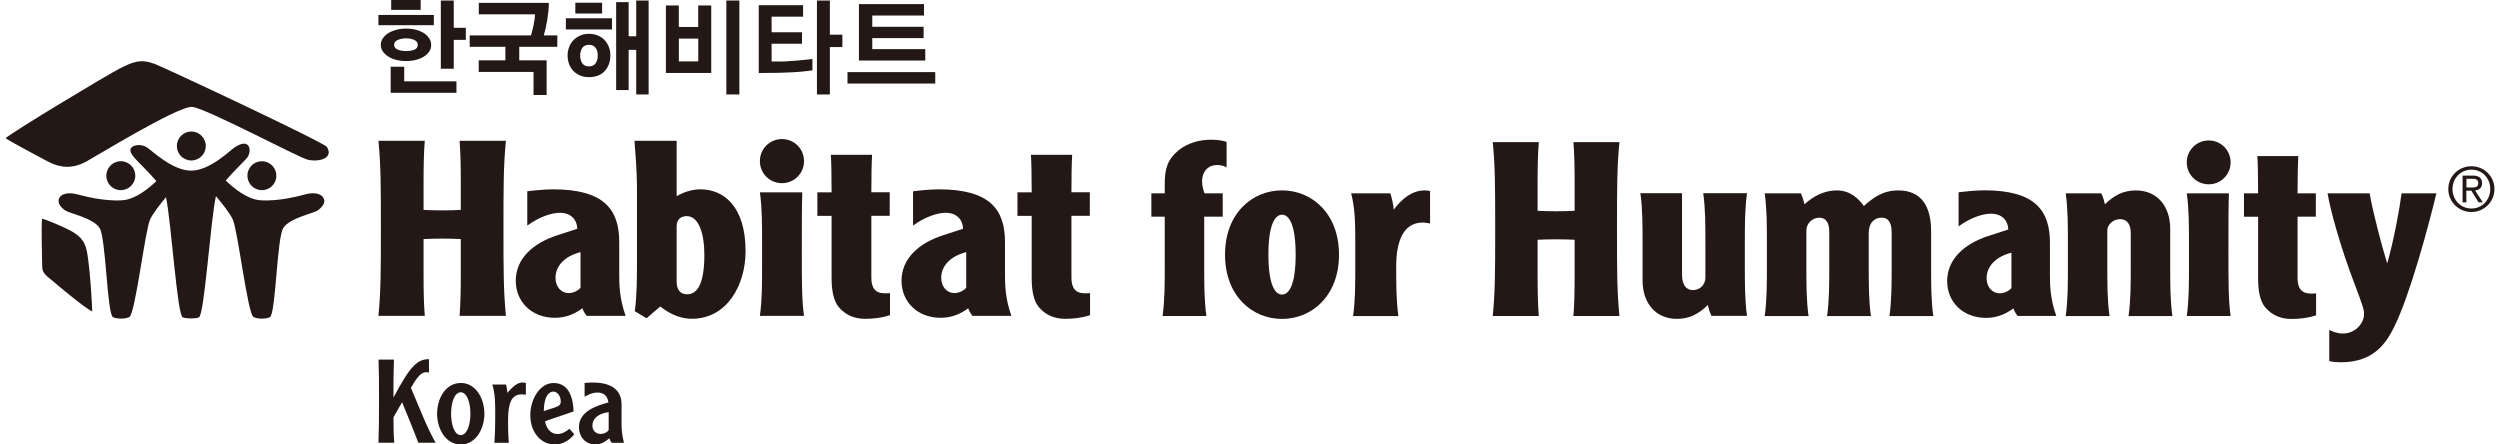<svg width="225" height="40" viewBox="0 0 225 40" fill="none" xmlns="http://www.w3.org/2000/svg">
<g clip-path="url(#clip0_685_6488)">
<path d="M35.455 32.372C35.446 32.918 35.413 33.703 35.413 34.194V35.743H35.434C36.911 32.956 37.55 32.326 38.608 32.326V33.531C38.578 33.522 38.453 33.497 38.347 33.497C37.907 33.497 37.529 33.938 36.983 34.912C37.697 36.557 38.327 38.275 39.204 39.849H37.655C37.184 38.623 36.731 37.523 36.189 36.201L35.413 37.553C35.413 38.317 35.421 39.081 35.484 39.849H34.06C34.102 38.883 34.111 37.859 34.111 36.012C34.111 34.165 34.111 33.841 34.069 32.364H35.45L35.455 32.372Z" fill="#231815"/>
<path d="M41.468 40C40.095 40 39.339 38.585 39.339 37.233C39.339 35.882 40.095 34.467 41.468 34.467C42.841 34.467 43.596 35.882 43.596 37.233C43.596 38.585 42.841 40 41.468 40ZM41.468 35.306C40.913 35.306 40.599 36.209 40.599 37.233C40.599 38.258 40.913 39.16 41.468 39.16C42.022 39.16 42.337 38.258 42.337 37.233C42.337 36.209 42.022 35.306 41.468 35.306Z" fill="#231815"/>
<path d="M45.536 34.614C45.628 34.832 45.649 35.243 45.662 35.357C46.279 34.643 46.648 34.425 47.035 34.425C47.118 34.425 47.253 34.446 47.328 34.467V35.525C47.203 35.504 47.068 35.495 46.942 35.495C46.039 35.495 45.725 36.251 45.725 37.863C45.725 39.005 45.767 39.383 45.788 39.853H44.498C44.507 39.433 44.57 39.131 44.57 37.305C44.57 36.415 44.578 35.47 44.31 34.61H45.536V34.614Z" fill="#231815"/>
<path d="M49.054 37.905C49.096 38.207 49.348 39.06 50.188 39.06C50.608 39.06 50.994 38.808 51.246 38.59L51.687 39.081C51.511 39.291 50.944 40.004 49.907 40.004C48.723 40.004 47.727 38.946 47.727 37.364C47.727 35.919 48.588 34.471 49.823 34.471C51.246 34.471 51.582 35.877 51.624 37.028L49.054 37.909V37.905ZM49.852 36.7C50.322 36.553 50.469 36.427 50.469 36.133C50.469 35.642 50.154 35.243 49.81 35.243C49.432 35.243 48.962 35.588 48.941 36.994L49.852 36.7Z" fill="#231815"/>
<path d="M55.059 39.853C54.953 39.74 54.882 39.58 54.84 39.446C54.496 39.719 54.139 40 53.572 40C52.606 40 52.102 39.202 52.102 38.459C52.102 36.961 53.799 36.49 54.756 36.218C54.685 35.663 54.37 35.328 53.769 35.328C53.278 35.328 52.837 35.588 52.615 35.705V34.467C52.833 34.446 53.127 34.425 53.329 34.425C54.672 34.425 55.94 34.853 55.94 36.394V38.249C55.94 38.795 56.024 39.328 56.158 39.853H55.059ZM54.785 37.095C53.853 37.208 53.316 37.67 53.316 38.3C53.316 38.791 53.673 39.055 54.059 39.055C54.361 39.055 54.626 38.921 54.781 38.711V37.099L54.785 37.095Z" fill="#231815"/>
<path d="M222.43 14.962C223.556 14.962 224.5 15.848 224.5 17.015C224.5 18.182 223.556 19.081 222.43 19.081C221.305 19.081 220.348 18.191 220.348 17.015C220.348 15.84 221.297 14.962 222.43 14.962ZM222.43 18.766C223.383 18.766 224.122 18.01 224.122 17.011C224.122 16.012 223.383 15.269 222.43 15.269C221.477 15.269 220.726 16.029 220.726 17.011C220.726 17.993 221.456 18.766 222.43 18.766ZM221.977 18.207H221.632V15.802H222.548C223.11 15.802 223.388 16.029 223.388 16.486C223.388 16.919 223.102 17.103 222.758 17.145L223.451 18.207H223.068L222.418 17.158H221.973V18.207H221.977ZM221.977 16.872H222.544C222.922 16.872 223.043 16.738 223.043 16.465C223.043 16.226 222.867 16.091 222.623 16.091H221.981V16.868L221.977 16.872Z" fill="#231815"/>
<path d="M10.967 17.112C11.685 17.057 12.226 16.436 12.172 15.718C12.121 15 11.496 14.458 10.778 14.513C10.06 14.568 9.522 15.189 9.573 15.907C9.623 16.625 10.249 17.166 10.967 17.112ZM29.16 17.947C29.005 17.385 28.228 17.296 27.539 17.477C26.998 17.62 25.108 18.144 23.429 18.023C22.224 17.934 21.044 16.931 20.313 16.247C21.04 15.407 21.98 14.505 22.198 14.253C22.509 13.887 22.56 13.316 22.303 13.06C22.043 12.8 21.577 12.96 21.111 13.27C20.645 13.581 18.881 15.357 17.202 15.357C15.523 15.357 13.7 13.581 13.234 13.27C12.768 12.96 12.092 13.01 11.836 13.27C11.576 13.531 11.836 13.892 12.147 14.257C12.365 14.513 13.343 15.449 14.078 16.301C13.339 16.986 12.193 17.939 11.017 18.023C9.342 18.144 7.448 17.62 6.907 17.477C6.218 17.301 5.437 17.385 5.286 17.947C5.189 18.3 5.487 18.69 5.895 18.955C6.294 19.215 8.372 19.618 8.96 20.512C9.543 21.406 9.632 28.317 10.177 28.552C10.576 28.72 11.269 28.72 11.643 28.531C12.172 28.262 13.058 20.722 13.507 19.756C13.755 19.219 14.38 18.422 14.939 17.746C15.418 20 15.947 28.388 16.45 28.564C16.832 28.694 17.597 28.694 17.903 28.564C18.403 28.346 18.949 19.735 19.436 17.649C20.015 18.342 20.691 19.194 20.951 19.756C21.401 20.726 22.291 28.266 22.816 28.531C23.194 28.724 23.882 28.724 24.281 28.552C24.823 28.321 24.915 21.406 25.499 20.512C26.082 19.618 28.161 19.215 28.564 18.955C28.967 18.69 29.265 18.304 29.173 17.947H29.16ZM23.475 17.112C24.193 17.162 24.819 16.625 24.869 15.907C24.919 15.189 24.382 14.568 23.664 14.513C22.946 14.463 22.32 15 22.27 15.718C22.22 16.436 22.757 17.057 23.475 17.112ZM17.219 14.442C17.937 14.442 18.52 13.858 18.52 13.14C18.52 12.422 17.937 11.835 17.219 11.835C16.501 11.835 15.917 12.418 15.917 13.14C15.917 13.862 16.501 14.442 17.219 14.442Z" fill="#231815"/>
<path d="M29.421 13.228C30.055 14.232 28.728 14.61 27.716 14.379C26.868 14.186 18.546 9.736 17.299 9.622C16.056 9.509 8.57 14.11 7.747 14.551C6.533 15.197 5.463 15.134 4.346 14.555C3.976 14.362 1.125 12.859 0.504 12.439C1.125 11.86 9.779 6.662 10.787 6.159C11.945 5.579 12.638 5.273 13.911 5.747C14.792 6.079 29.165 12.813 29.425 13.228H29.421Z" fill="#231815"/>
<path d="M3.783 19.685C4.106 19.731 5.639 20.395 6.243 20.705C7.7 21.457 7.776 22.2 7.944 23.413C8.12 24.706 8.276 27.116 8.301 28.031C7.692 27.771 5.303 25.772 4.736 25.281C4.295 24.899 3.8 24.626 3.8 24.034C3.8 23.808 3.695 20.244 3.787 19.689L3.783 19.685Z" fill="#231815"/>
<path d="M38.23 12.67C38.142 13.749 38.121 15.008 38.121 16.356V18.892C38.608 18.913 39.091 18.934 39.796 18.934C40.502 18.934 40.989 18.913 41.471 18.892V16.356C41.471 15.008 41.45 13.749 41.362 12.67H45.532C45.313 14.941 45.313 16.797 45.313 20.55C45.313 24.303 45.313 26.154 45.532 28.426H41.362C41.45 27.347 41.471 26.087 41.471 24.74V21.516C40.984 21.495 40.502 21.474 39.796 21.474C39.091 21.474 38.604 21.495 38.121 21.516V24.74C38.121 26.087 38.142 27.343 38.23 28.426H34.06C34.279 26.154 34.279 24.299 34.279 20.55C34.279 16.801 34.279 14.945 34.06 12.67H38.23Z" fill="#231815"/>
<path d="M47.455 17.217C47.762 17.171 48.954 17.04 49.773 17.04C54.341 17.04 55.731 18.829 55.731 21.784V24.542C55.731 25.6 55.731 26.793 56.306 28.426H52.796C52.531 28.073 52.443 27.83 52.422 27.741C51.826 28.182 51.011 28.602 49.949 28.602C47.808 28.602 46.418 27.124 46.418 25.269C46.418 23.237 48.03 21.868 50.126 21.184L51.956 20.588C51.935 19.815 51.427 19.152 50.39 19.152C49.685 19.152 48.58 19.484 47.455 20.298V17.208V17.217ZM52.246 22.691C50.856 23.044 49.995 23.904 49.995 25.008C49.995 25.781 50.482 26.377 51.188 26.377C51.654 26.377 52.116 26.092 52.246 25.89V22.691Z" fill="#231815"/>
<path d="M60.899 12.67V17.657C61.449 17.326 62.247 17.04 63.041 17.04C65.136 17.04 67.101 18.585 67.101 22.599C67.101 25.709 65.4 28.69 62.268 28.69C61.428 28.69 60.458 28.405 59.421 27.586L58.187 28.644L57.129 28.006C57.326 26.595 57.326 25.092 57.326 23.506V17.171C57.326 16.356 57.326 15.449 57.103 12.67H60.899ZM60.899 25.34C60.899 25.978 61.143 26.486 61.848 26.486C62.755 26.486 63.393 25.558 63.393 22.934C63.393 21.062 62.906 19.45 61.802 19.45C61.206 19.45 60.899 19.824 60.899 20.357V25.344V25.34Z" fill="#231815"/>
<path d="M70.376 12.515C71.48 12.515 72.362 13.396 72.362 14.5C72.362 15.605 71.48 16.486 70.376 16.486C69.271 16.486 68.39 15.605 68.39 14.5C68.39 13.396 69.271 12.515 70.376 12.515ZM72.206 17.305C72.164 18.451 72.164 20.13 72.164 22.511C72.164 25.512 72.164 27.011 72.362 28.426H68.39C68.587 27.015 68.587 25.512 68.587 23.925V21.809C68.587 20.218 68.587 18.72 68.39 17.309H72.206V17.305Z" fill="#231815"/>
<path d="M78.488 13.93C78.446 14.614 78.421 15.915 78.421 17.305H80.075V19.425H78.421V24.983C78.421 25.89 78.752 26.398 79.634 26.398C79.768 26.398 79.898 26.398 80.1 26.377V28.363C79.369 28.606 78.622 28.694 77.87 28.694C76.875 28.694 76.082 28.342 75.486 27.637C75.024 27.087 74.843 26.159 74.843 25.034V19.429H73.562V17.309H74.843C74.843 15.919 74.822 14.618 74.776 13.934H78.484L78.488 13.93Z" fill="#231815"/>
<path d="M82.174 17.217C82.484 17.171 83.677 17.04 84.492 17.04C89.06 17.04 90.45 18.829 90.45 21.784V24.542C90.45 25.6 90.45 26.793 91.025 28.426H87.515C87.25 28.073 87.162 27.83 87.141 27.741C86.545 28.182 85.73 28.602 84.668 28.602C82.526 28.602 81.137 27.124 81.137 25.269C81.137 23.237 82.749 21.868 84.844 21.184L86.675 20.588C86.654 19.815 86.146 19.152 85.109 19.152C84.403 19.152 83.299 19.484 82.174 20.298V17.208V17.217ZM86.96 22.691C85.571 23.044 84.71 23.904 84.71 25.008C84.71 25.781 85.197 26.377 85.902 26.377C86.364 26.377 86.83 26.092 86.96 25.89V22.691Z" fill="#231815"/>
<path d="M96.496 13.93C96.45 14.614 96.429 15.915 96.429 17.305H98.084V19.425H96.429V24.983C96.429 25.89 96.761 26.398 97.643 26.398C97.777 26.398 97.907 26.398 98.105 26.377V28.363C97.378 28.606 96.627 28.694 95.875 28.694C94.88 28.694 94.086 28.342 93.49 27.637C93.028 27.087 92.852 26.159 92.852 25.034V19.429H91.571V17.309H92.852C92.852 15.919 92.831 14.618 92.785 13.934H96.492L96.496 13.93Z" fill="#231815"/>
<path d="M110.399 15.071C110.311 15.008 110.025 14.853 109.547 14.853C108.627 14.853 108.186 15.554 108.186 16.301C108.186 16.738 108.316 17.175 108.404 17.397H110.046V19.5H108.379V23.971C108.379 25.55 108.379 27.04 108.577 28.442H104.63C104.827 27.04 104.827 25.55 104.827 23.971V19.5H103.622V17.397H104.827V16.541C104.827 15.248 105.045 14.37 106.078 13.518C106.956 12.817 108.052 12.573 109.013 12.573C109.542 12.573 110.109 12.662 110.395 12.771V15.071H110.399Z" fill="#231815"/>
<path d="M120.51 22.918C120.51 26.642 118.053 28.703 115.379 28.703C112.704 28.703 110.252 26.642 110.252 22.918C110.252 19.194 112.708 17.133 115.379 17.133C118.049 17.133 120.51 19.194 120.51 22.918ZM114.157 22.918C114.157 25.571 114.724 26.511 115.383 26.511C116.042 26.511 116.609 25.571 116.609 22.918C116.609 20.265 116.038 19.324 115.383 19.324C114.728 19.324 114.157 20.269 114.157 22.918Z" fill="#231815"/>
<path d="M125.133 17.397C125.263 17.792 125.418 18.514 125.439 18.866C126.208 17.838 127.127 17.137 128.223 17.137C128.467 17.137 128.597 17.158 128.706 17.204V20.118C128.467 20.05 128.156 20.029 128.047 20.029C126.38 20.029 125.658 21.562 125.658 23.976C125.658 25.554 125.658 27.044 125.855 28.447H121.778C121.975 27.044 121.975 25.554 121.975 23.976V21.872C121.975 20.294 121.975 18.804 121.602 17.401H125.129L125.133 17.397Z" fill="#231815"/>
<path d="M138.493 12.792C138.405 13.867 138.384 15.113 138.384 16.453V18.971C138.867 18.992 139.349 19.014 140.051 19.014C140.752 19.014 141.235 18.992 141.717 18.971V16.453C141.717 15.118 141.696 13.867 141.608 12.792H145.748C145.53 15.05 145.53 16.889 145.53 20.613C145.53 24.337 145.53 26.18 145.748 28.438H141.608C141.696 27.364 141.717 26.117 141.717 24.777V21.578C141.235 21.558 140.752 21.537 140.051 21.537C139.349 21.537 138.867 21.558 138.384 21.578V24.777C138.384 26.117 138.405 27.364 138.493 28.438H134.349C134.567 26.18 134.567 24.341 134.567 20.613C134.567 16.885 134.567 15.046 134.349 12.792H138.493Z" fill="#231815"/>
<path d="M154.033 28.438C153.877 28.111 153.768 27.737 153.705 27.452C152.895 28.241 152.059 28.699 150.921 28.699C149.057 28.699 147.831 27.338 147.831 25.235V21.86C147.831 20.281 147.831 18.791 147.634 17.389H151.383V24.727C151.383 25.605 151.732 26.108 152.37 26.108C152.916 26.108 153.487 25.714 153.487 24.945V21.856C153.487 20.277 153.487 18.787 153.29 17.385H157.232C157.035 18.787 157.035 20.277 157.035 21.856V23.959C157.035 25.537 157.035 27.028 157.232 28.43H154.033V28.438Z" fill="#231815"/>
<path d="M162.077 17.397C162.233 17.725 162.338 18.098 162.405 18.384C163.215 17.641 164.202 17.137 165.298 17.137C166.482 17.137 167.225 17.817 167.75 18.539C168.539 17.838 169.417 17.137 170.84 17.137C172.99 17.137 173.8 18.648 173.8 20.819V23.976C173.8 25.554 173.8 27.044 173.998 28.447H170.051C170.248 27.044 170.248 25.554 170.248 23.976V20.928C170.248 20.16 170.03 19.593 169.35 19.593C168.602 19.593 168.186 20.164 168.186 20.928V23.976C168.186 25.554 168.186 27.044 168.384 28.447H164.437C164.634 27.044 164.634 25.554 164.634 23.976V20.886C164.634 20.164 164.416 19.593 163.736 19.593C163.123 19.593 162.573 20.097 162.573 20.752V23.976C162.573 25.554 162.573 27.044 162.77 28.447H158.823C159.021 27.044 159.021 25.554 159.021 23.976V21.872C159.021 20.294 159.021 18.804 158.823 17.401H162.069L162.077 17.397Z" fill="#231815"/>
<path d="M176.277 17.305C176.584 17.263 177.768 17.128 178.578 17.128C183.113 17.128 184.494 18.904 184.494 21.839V24.576C184.494 25.63 184.494 26.809 185.065 28.434H181.58C181.316 28.086 181.232 27.842 181.206 27.754C180.614 28.195 179.804 28.61 178.75 28.61C176.626 28.61 175.244 27.141 175.244 25.302C175.244 23.287 176.844 21.927 178.926 21.247L180.745 20.655C180.724 19.891 180.22 19.232 179.187 19.232C178.486 19.232 177.39 19.559 176.273 20.369V17.301L176.277 17.305ZM181.03 22.741C179.649 23.09 178.796 23.946 178.796 25.042C178.796 25.81 179.279 26.398 179.98 26.398C180.438 26.398 180.9 26.117 181.03 25.915V22.737V22.741Z" fill="#231815"/>
<path d="M189.118 17.397C189.273 17.725 189.382 18.098 189.445 18.384C190.256 17.595 191.087 17.137 192.229 17.137C194.093 17.137 195.319 18.493 195.319 20.6V23.976C195.319 25.554 195.319 27.044 195.517 28.447H191.57C191.767 27.044 191.767 25.554 191.767 23.976V20.949C191.767 20.269 191.482 19.723 190.822 19.723C190.277 19.723 189.659 20.118 189.659 20.777V23.976C189.659 25.554 189.659 27.044 189.857 28.447H185.914C186.111 27.044 186.111 25.554 186.111 23.976V21.872C186.111 20.294 186.111 18.804 185.914 17.401H189.114L189.118 17.397Z" fill="#231815"/>
<path d="M198.783 12.641C199.879 12.641 200.756 13.518 200.756 14.614C200.756 15.71 199.879 16.587 198.783 16.587C197.687 16.587 196.81 15.71 196.81 14.614C196.81 13.518 197.687 12.641 198.783 12.641ZM200.601 17.397C200.559 18.535 200.559 20.202 200.559 22.569C200.559 25.55 200.559 27.04 200.756 28.442H196.81C197.007 27.04 197.007 25.55 197.007 23.971V21.868C197.007 20.29 197.007 18.799 196.81 17.397H200.601Z" fill="#231815"/>
<path d="M206.849 14.043C206.807 14.723 206.781 16.016 206.781 17.397H208.427V19.5H206.781V25.021C206.781 25.919 207.109 26.423 207.986 26.423C208.117 26.423 208.251 26.423 208.448 26.402V28.375C207.726 28.619 206.979 28.707 206.236 28.707C205.249 28.707 204.46 28.358 203.867 27.657C203.406 27.108 203.229 26.188 203.229 25.071V19.505H201.957V17.401H203.229C203.229 16.02 203.208 14.727 203.162 14.047H206.844L206.849 14.043Z" fill="#231815"/>
<path d="M213.269 17.397C213.554 19.106 214.386 22.217 214.826 23.64H214.873C215.486 21.406 215.948 18.883 216.141 17.397H219.277C218.555 20.399 216.909 26.49 215.507 29.362C214.784 30.831 213.689 32.603 210.686 32.603C210.38 32.603 209.918 32.582 209.633 32.494V29.689C209.83 29.799 210.313 30.017 210.859 30.017C212.001 30.017 212.765 29.076 212.765 28.266C212.765 27.851 212.677 27.586 211.803 25.265C210.619 22.149 209.721 18.866 209.481 17.397H213.273H213.269Z" fill="#231815"/>
<path d="M34.057 2.267V1.343H39.045V2.267H34.057ZM34.447 3.463C34.565 3.283 34.724 3.128 34.926 2.997C35.136 2.863 35.375 2.762 35.652 2.687C35.929 2.611 36.227 2.573 36.551 2.573C36.874 2.573 37.181 2.611 37.458 2.687C37.735 2.762 37.974 2.867 38.176 2.997C38.369 3.128 38.524 3.287 38.638 3.468C38.751 3.648 38.805 3.846 38.805 4.051C38.805 4.257 38.751 4.45 38.638 4.626C38.524 4.803 38.369 4.954 38.167 5.08C37.97 5.21 37.735 5.315 37.453 5.386C37.172 5.458 36.87 5.495 36.542 5.495C36.215 5.495 35.929 5.458 35.652 5.386C35.375 5.315 35.136 5.21 34.934 5.08C34.728 4.95 34.565 4.794 34.447 4.618C34.33 4.442 34.271 4.249 34.271 4.043C34.271 3.837 34.33 3.64 34.447 3.463ZM35.161 8.35V6.008H36.379V7.322H41.081V8.35H35.157H35.161ZM35.207 0.89V0H37.861V0.89H35.207ZM35.803 4.471C36.022 4.555 36.274 4.597 36.559 4.597C36.845 4.597 37.071 4.555 37.281 4.475C37.491 4.395 37.596 4.249 37.596 4.039C37.596 3.829 37.491 3.69 37.281 3.594C37.071 3.497 36.828 3.451 36.559 3.451C36.29 3.451 36.026 3.497 35.803 3.594C35.581 3.69 35.472 3.833 35.472 4.026C35.472 4.236 35.581 4.379 35.803 4.467V4.471ZM40.838 3.589V6.188H39.675V0.046H40.838V2.502H41.925V3.589H40.838Z" fill="#231815"/>
<path d="M46.733 4.215V5.432H49.197V8.552H48.017V6.474H43.084V5.432H45.486V4.215H42.273V3.186H47.791C47.828 3.069 47.866 2.926 47.908 2.762C47.95 2.599 47.988 2.431 48.026 2.25C48.059 2.082 48.084 1.91 48.11 1.746C48.135 1.579 48.148 1.427 48.148 1.289H43.092V0.256H49.395C49.395 0.5 49.382 0.756 49.353 1.02C49.323 1.285 49.29 1.545 49.252 1.805C49.206 2.07 49.159 2.322 49.105 2.557C49.05 2.792 48.996 3.002 48.941 3.186H50.159V4.215H46.728H46.733Z" fill="#231815"/>
<path d="M50.928 2.653V1.641H55.076V2.653H50.928ZM51.218 4.236C51.31 4.001 51.44 3.795 51.608 3.619C51.776 3.443 51.982 3.304 52.217 3.199C52.452 3.094 52.712 3.044 52.998 3.044C53.3 3.044 53.573 3.094 53.816 3.199C54.06 3.304 54.262 3.443 54.425 3.619C54.589 3.804 54.715 4.009 54.803 4.24C54.891 4.475 54.933 4.723 54.933 4.987C54.933 5.55 54.765 6.016 54.434 6.385C54.098 6.759 53.619 6.944 52.998 6.944C52.695 6.944 52.427 6.893 52.192 6.788C51.956 6.683 51.751 6.545 51.583 6.369C51.419 6.188 51.293 5.978 51.209 5.739C51.125 5.504 51.083 5.252 51.083 4.987C51.083 4.723 51.129 4.471 51.222 4.236H51.218ZM51.78 1.217V0.244H54.19V1.217H51.78ZM53.606 4.303C53.476 4.123 53.275 4.034 52.998 4.034C52.721 4.034 52.519 4.131 52.397 4.328C52.276 4.521 52.213 4.748 52.213 5.008C52.213 5.269 52.276 5.5 52.401 5.689C52.528 5.877 52.725 5.974 52.998 5.974C53.287 5.974 53.493 5.877 53.615 5.684C53.737 5.491 53.8 5.265 53.8 5C53.8 4.715 53.737 4.484 53.606 4.307V4.303ZM57.26 8.501V4.488H56.579V8.107H55.454V0.189H56.579V3.266H57.26V0.046H58.376V8.501H57.26Z" fill="#231815"/>
<path d="M59.93 6.566V0.491H61.093V2.427H62.839V0.491H64.011V6.566H59.93ZM62.844 3.476H61.097V5.525H62.844V3.476ZM65.371 8.501V0.046H66.543V8.501H65.371Z" fill="#231815"/>
<path d="M73.118 6.331C72.992 6.348 72.862 6.369 72.727 6.381C72.593 6.398 72.446 6.415 72.286 6.432C72.135 6.444 71.976 6.457 71.808 6.474C71.64 6.49 71.468 6.499 71.291 6.507C70.972 6.528 70.577 6.541 70.111 6.553C69.645 6.566 69.036 6.57 68.289 6.57V0.47H72.278V1.499H69.444V2.905H72.181V3.934H69.444V5.529C69.595 5.529 69.733 5.529 69.859 5.533C69.985 5.533 70.115 5.537 70.258 5.537C70.401 5.537 70.548 5.533 70.708 5.525C70.867 5.516 71.06 5.5 71.287 5.483C71.425 5.474 71.581 5.466 71.749 5.449C71.921 5.432 72.085 5.416 72.249 5.399C72.412 5.386 72.572 5.374 72.719 5.357C72.87 5.34 73.004 5.323 73.118 5.306V6.327V6.331ZM74.688 4.24V8.501H73.525V0.046H74.688V3.123H75.813V4.236H74.688V4.24Z" fill="#231815"/>
<path d="M76.275 7.519V6.49H84.173V7.519H76.275ZM77.304 5.449V0.369H83.161V1.398H78.505V2.41H83.124V3.43H78.505V4.421H83.275V5.449H77.304Z" fill="#231815"/>
</g>
<defs>
<clipPath id="clip0_685_6488">
<rect width="224" height="40" fill="white" transform="translate(0.5)"/>
</clipPath>
</defs>
</svg>
